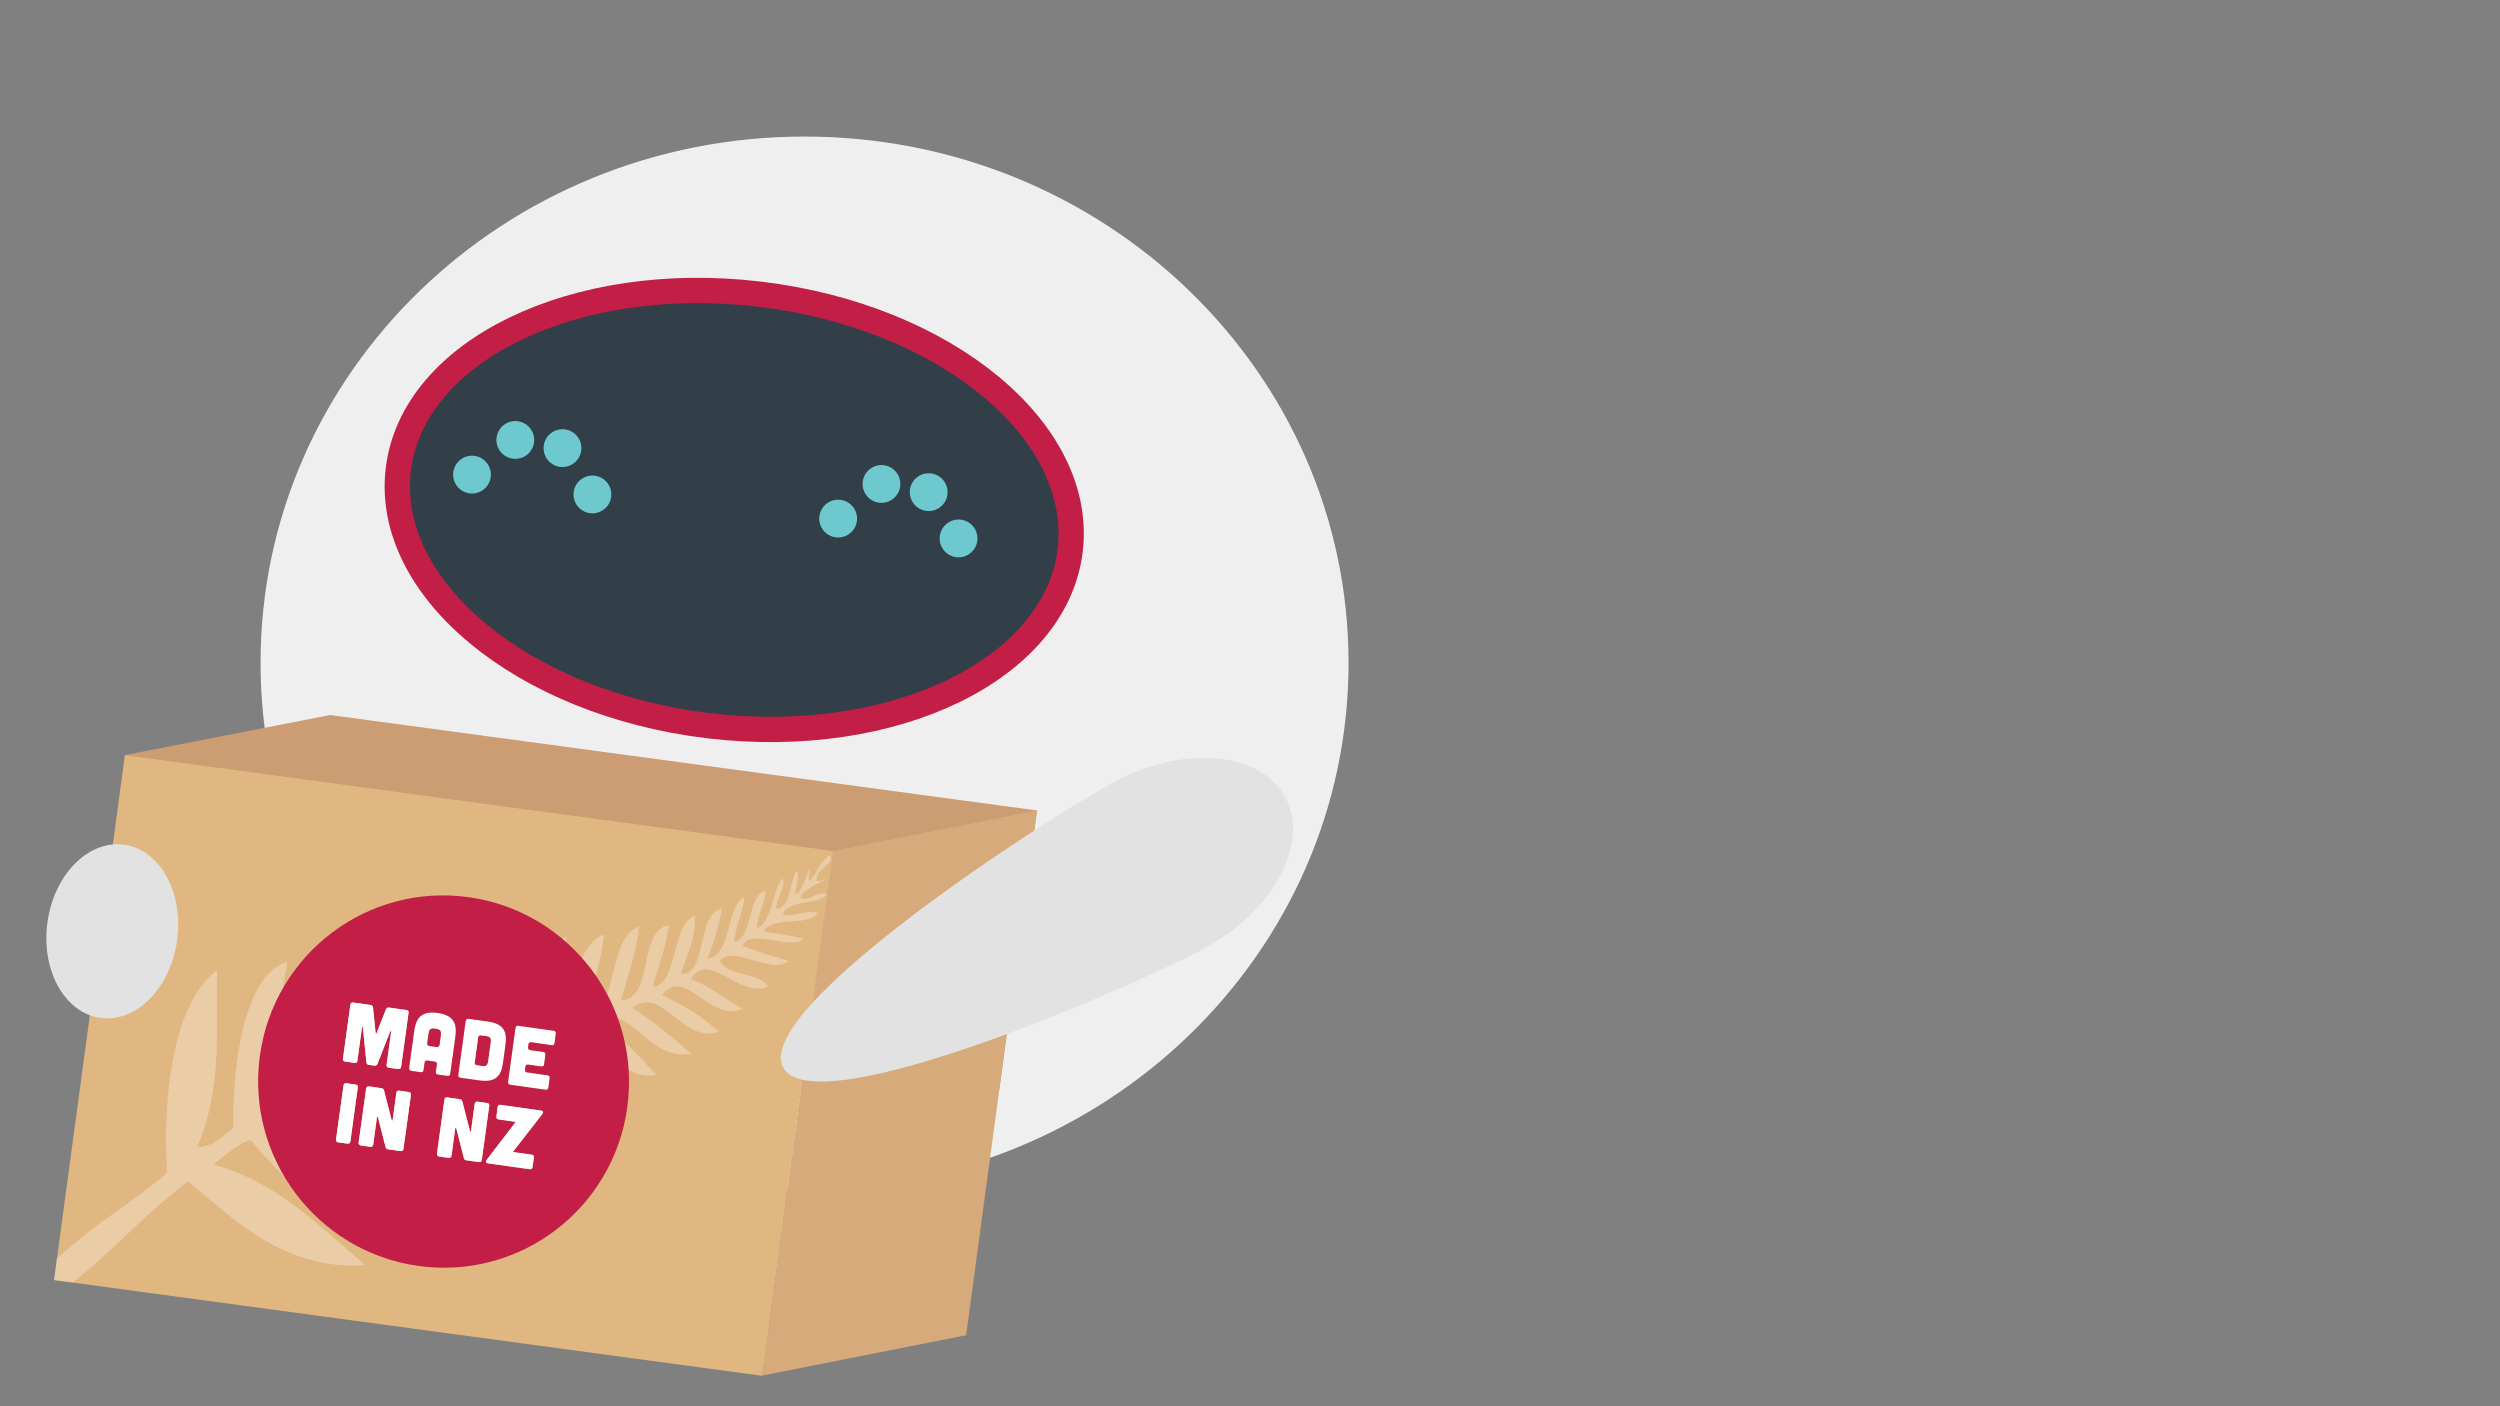 <?xml version="1.0" encoding="utf-8"?>
<!-- Generator: Adobe Illustrator 26.0.1, SVG Export Plug-In . SVG Version: 6.00 Build 0)  -->
<svg version="1.1" id="Layer_1" xmlns="http://www.w3.org/2000/svg" xmlns:xlink="http://www.w3.org/1999/xlink" x="0px" y="0px"
	 viewBox="0 0 487.71 274.33" style="enable-background:new 0 0 487.71 274.33;" xml:space="preserve">
<rect x="0" y="0" width="487.71" height="274.33" fill="#808080" stroke="none"/>
<style type="text/css">
	.st0{fill:none;stroke:#A2A9AD;stroke-width:0.656;stroke-miterlimit:10;}
	.st1{fill:none;stroke:#A2A9AD;stroke-width:0.656;stroke-miterlimit:10;stroke-dasharray:4.007,4.007;}
	.st2{fill:none;stroke:#A2A9AD;stroke-width:0.656;stroke-miterlimit:10;stroke-dasharray:3.935,3.935;}
	.st3{fill:#F4F5F6;}
	.st4{fill:none;}
	.st5{fill:#FFFFFF;}
	.st6{display:none;}
	.st7{display:inline;fill:#009972;}
	.st8{display:inline;fill:#323E48;}
	.st9{fill:#D0D2D3;}
	.st10{display:inline;fill:#E9EBEE;}
	.st11{fill:#EFEFEF;}
	.st12{fill:#323E48;stroke:#C31F46;stroke-width:4.934;stroke-miterlimit:10;}
	.st13{fill:#6EC9CF;}
	.st14{fill:#CC9C72;}
	.st15{fill:#D6AA7B;}
	.st16{opacity:0.3;clip-path:url(#SVGID_00000118360910747609015350000007327553241980789160_);fill:#FFFFFF;}
	.st17{fill:#E2E2E2;}
	.st18{enable-background:new    ;}
	.st19{fill:#C31F46;}
	.st20{clip-path:url(#SVGID_00000025415327833165504700000000259118888757540275_);}
	.st21{clip-path:url(#SVGID_00000148631733655809745770000007895231769188908424_);}
	.st22{clip-path:url(#SVGID_00000039838185517360635930000007594207482334243259_);}
	.st23{clip-path:url(#SVGID_00000103946762119135620540000007580950109364331932_);}
	.st24{clip-path:url(#SVGID_00000002380418691497667970000015151344356365652375_);}
	.st25{clip-path:url(#SVGID_00000148632459627228236440000015418471559308451971_);}
	.st26{clip-path:url(#SVGID_00000148651732874271413690000004355700317178033317_);}
	.st27{fill:#242D33;}
	.st28{fill:#8EC096;}
	.st29{fill:#628E68;}
	
		.st30{clip-path:url(#SVGID_00000112612441155532233100000007675494735449387395_);fill:none;stroke:#A9ACAD;stroke-width:0.608;stroke-miterlimit:10;}
	
		.st31{clip-path:url(#SVGID_00000131347794584005446740000013560209723240943518_);fill:none;stroke:#A9ACAD;stroke-width:0.608;stroke-miterlimit:10;}
	
		.st32{clip-path:url(#SVGID_00000060746111385738673240000010866489508551626890_);fill:none;stroke:#A9ACAD;stroke-width:0.608;stroke-miterlimit:10;}
	
		.st33{clip-path:url(#SVGID_00000065048943444599484820000010482472369087052190_);fill:none;stroke:#A9ACAD;stroke-width:0.608;stroke-miterlimit:10;}
	
		.st34{clip-path:url(#SVGID_00000140693923633319838550000000260707079730204347_);fill:none;stroke:#A9ACAD;stroke-width:0.608;stroke-miterlimit:10;}
	
		.st35{clip-path:url(#SVGID_00000028288429100954938380000005491548090476132237_);fill:none;stroke:#A9ACAD;stroke-width:0.608;stroke-miterlimit:10;}
	
		.st36{clip-path:url(#SVGID_00000057845434787960425280000000064580954334779274_);fill:none;stroke:#A9ACAD;stroke-width:0.608;stroke-miterlimit:10;}
	
		.st37{clip-path:url(#SVGID_00000078730152879450418460000017836807055456277923_);fill:none;stroke:#A9ACAD;stroke-width:0.608;stroke-miterlimit:10;}
	
		.st38{clip-path:url(#SVGID_00000070099075495147690180000009787920937014177667_);fill:none;stroke:#A9ACAD;stroke-width:0.608;stroke-miterlimit:10;}
	
		.st39{clip-path:url(#SVGID_00000085250357755025733700000012056187207753046716_);fill:none;stroke:#A9ACAD;stroke-width:0.608;stroke-miterlimit:10;}
	
		.st40{clip-path:url(#SVGID_00000145060457948200706820000014532037110768818831_);fill:none;stroke:#A9ACAD;stroke-width:0.608;stroke-miterlimit:10;}
	
		.st41{clip-path:url(#SVGID_00000173146851303317796910000003330158056517038988_);fill:none;stroke:#A9ACAD;stroke-width:0.608;stroke-miterlimit:10;}
	
		.st42{clip-path:url(#SVGID_00000060737077463516370430000013468956875243112330_);fill:none;stroke:#A9ACAD;stroke-width:0.608;stroke-miterlimit:10;}
	
		.st43{clip-path:url(#SVGID_00000138573923735120272850000013742832133652706949_);fill:none;stroke:#A9ACAD;stroke-width:0.608;stroke-miterlimit:10;}
	
		.st44{clip-path:url(#SVGID_00000023989120287708280890000013681628390926777223_);fill:none;stroke:#A9ACAD;stroke-width:0.608;stroke-miterlimit:10;}
	
		.st45{clip-path:url(#SVGID_00000135683078632528600030000007921404269010382739_);fill:none;stroke:#A9ACAD;stroke-width:0.608;stroke-miterlimit:10;}
	
		.st46{clip-path:url(#SVGID_00000139295703275089128920000003458977122912768387_);fill:none;stroke:#A9ACAD;stroke-width:0.608;stroke-miterlimit:10;}
	.st47{fill:#231F20;}
	.st48{fill:#29333A;}
	.st49{opacity:0.2;clip-path:url(#SVGID_00000174564295167470299710000017141170590063147911_);}
	.st50{opacity:0.65;fill:#FFFFFF;}
	.st51{clip-path:url(#SVGID_00000174564295167470299710000017141170590063147911_);}
	.st52{fill:none;stroke:#C31F46;stroke-width:0.53;stroke-miterlimit:10;}
	.st53{fill:#A1A8AD;}
	
		.st54{clip-path:url(#SVGID_00000024680534410851230310000006565717094124356769_);fill:none;stroke:#A9ACAD;stroke-width:0.608;stroke-miterlimit:10;}
	
		.st55{clip-path:url(#SVGID_00000144301127528658307880000005121668209059639940_);fill:none;stroke:#A9ACAD;stroke-width:0.608;stroke-miterlimit:10;}
	
		.st56{clip-path:url(#SVGID_00000147930429382731427430000006259416345421809326_);fill:none;stroke:#A9ACAD;stroke-width:0.608;stroke-miterlimit:10;}
	
		.st57{clip-path:url(#SVGID_00000182499811486978790340000016479363427786248858_);fill:none;stroke:#A9ACAD;stroke-width:0.608;stroke-miterlimit:10;}
	
		.st58{clip-path:url(#SVGID_00000099662812955974247730000012938807372373939118_);fill:none;stroke:#A9ACAD;stroke-width:0.608;stroke-miterlimit:10;}
	
		.st59{clip-path:url(#SVGID_00000142855667277314795980000007360023867567526528_);fill:none;stroke:#A9ACAD;stroke-width:0.608;stroke-miterlimit:10;}
	
		.st60{clip-path:url(#SVGID_00000168114872068842182260000008296936362212573846_);fill:none;stroke:#A9ACAD;stroke-width:0.608;stroke-miterlimit:10;}
	
		.st61{clip-path:url(#SVGID_00000111184650347673908290000011462327885747509892_);fill:none;stroke:#A9ACAD;stroke-width:0.608;stroke-miterlimit:10;}
	
		.st62{clip-path:url(#SVGID_00000044890257442198945130000015136333515224879011_);fill:none;stroke:#A9ACAD;stroke-width:0.608;stroke-miterlimit:10;}
	
		.st63{clip-path:url(#SVGID_00000131335232864530952560000010482683541276175510_);fill:none;stroke:#A9ACAD;stroke-width:0.608;stroke-miterlimit:10;}
	
		.st64{clip-path:url(#SVGID_00000165935457517797221700000017824389441581077414_);fill:none;stroke:#A9ACAD;stroke-width:0.608;stroke-miterlimit:10;}
	
		.st65{clip-path:url(#SVGID_00000002369204578827930640000015229532166489032875_);fill:none;stroke:#A9ACAD;stroke-width:0.608;stroke-miterlimit:10;}
	
		.st66{clip-path:url(#SVGID_00000025408049411988889580000013713851586801411207_);fill:none;stroke:#A9ACAD;stroke-width:0.608;stroke-miterlimit:10;}
	
		.st67{clip-path:url(#SVGID_00000107549846696880884110000009261953904329014423_);fill:none;stroke:#A9ACAD;stroke-width:0.608;stroke-miterlimit:10;}
	
		.st68{clip-path:url(#SVGID_00000173882510266181741090000006309289083127560607_);fill:none;stroke:#A9ACAD;stroke-width:0.608;stroke-miterlimit:10;}
	
		.st69{clip-path:url(#SVGID_00000028321287583966213430000012527174976536635525_);fill:none;stroke:#A9ACAD;stroke-width:0.608;stroke-miterlimit:10;}
	
		.st70{clip-path:url(#SVGID_00000067929903404413395770000006975345052532584617_);fill:none;stroke:#A9ACAD;stroke-width:0.608;stroke-miterlimit:10;}
	
		.st71{clip-path:url(#SVGID_00000040576821989324118160000017616177516108306598_);fill:none;stroke:#A9ACAD;stroke-width:0.608;stroke-miterlimit:10;}
	
		.st72{clip-path:url(#SVGID_00000178167777917243896330000004554918937543307694_);fill:none;stroke:#A9ACAD;stroke-width:0.608;stroke-miterlimit:10;}
	
		.st73{clip-path:url(#SVGID_00000154422713342988185460000003141172744257922215_);fill:none;stroke:#A9ACAD;stroke-width:0.608;stroke-miterlimit:10;}
	
		.st74{clip-path:url(#SVGID_00000116927727438632070780000003498484246376151968_);fill:none;stroke:#A9ACAD;stroke-width:0.608;stroke-miterlimit:10;}
	
		.st75{clip-path:url(#SVGID_00000102526424239875919610000001328400828186268824_);fill:none;stroke:#A9ACAD;stroke-width:0.608;stroke-miterlimit:10;}
	
		.st76{clip-path:url(#SVGID_00000085213217579819643950000006099809865625227690_);fill:none;stroke:#A9ACAD;stroke-width:0.608;stroke-miterlimit:10;}
	
		.st77{clip-path:url(#SVGID_00000033336641768950729630000004856956343356150422_);fill:none;stroke:#A9ACAD;stroke-width:0.608;stroke-miterlimit:10;}
	.st78{clip-path:url(#SVGID_00000158001921685883601600000011954439158209962374_);}
	.st79{clip-path:url(#SVGID_00000133492620570580126020000012064175566882651823_);}
	.st80{fill:#EC696C;}
	.st81{fill:#EBBC95;}
	.st82{clip-path:url(#SVGID_00000086668916106294160240000015642694503669130372_);}
	.st83{clip-path:url(#SVGID_00000041974329138763379340000016111389767315324054_);}
	.st84{clip-path:url(#SVGID_00000169517697360139744740000006057013056740088491_);}
	.st85{clip-path:url(#SVGID_00000096762527462262997320000005644281268851728039_);}
	.st86{fill:none;stroke:#A2A9AD;stroke-width:0.656;stroke-miterlimit:10;stroke-dasharray:3.946,3.946;}
	.st87{fill:none;stroke:#A2A9AD;stroke-width:0.656;stroke-miterlimit:10;stroke-dasharray:3.888,3.888;}
	.st88{fill:#B11E3F;}
	.st89{clip-path:url(#SVGID_00000079478560501052908730000016806350965985947268_);}
	.st90{clip-path:url(#SVGID_00000029727385471066153320000018161458517132053175_);}
	.st91{fill:#C40D3C;}
	.st92{fill:#A1A8AD;stroke:#A1A8AD;stroke-width:0.104;stroke-miterlimit:10;}
	.st93{fill:#232B30;stroke:#232B30;stroke-width:0.104;stroke-miterlimit:10;}
	.st94{fill:#333F48;stroke:#333F48;stroke-width:0.104;stroke-miterlimit:10;}
	.st95{fill:none;stroke:#6EC9CF;stroke-width:0.104;stroke-miterlimit:10;}
	.st96{fill:none;stroke:#6EC9CF;stroke-width:0.415;stroke-linecap:round;stroke-miterlimit:10;}
	.st97{fill:#C18259;}
	.st98{fill:#333F48;}
	.st99{fill:#CF8C60;stroke:#CF8C60;stroke-width:0.07;stroke-miterlimit:10;}
	.st100{fill:#293757;}
	.st101{fill:#C18259;stroke:#C18259;stroke-width:0.07;stroke-miterlimit:10;}
	.st102{fill:#EA696C;}
	.st103{fill:#F9D3AC;stroke:#F9D3AC;stroke-width:0.032;stroke-miterlimit:10;}
	.st104{fill:#FFE3C8;}
	.st105{fill:#EA696C;stroke:#EA696C;stroke-width:0.079;stroke-linejoin:round;stroke-miterlimit:10;}
	.st106{opacity:0.2;fill:#FFFFFF;}
	.st107{fill:#F9D3AC;stroke:#F9D3AC;stroke-width:0.013;stroke-miterlimit:10;}
	.st108{fill:#EBEBEB;}
	.st109{fill:#DFDFDE;}
	.st110{fill:#4F60AA;}
	.st111{fill:#141B28;}
	.st112{fill:#A6A5A6;}
	.st113{fill:#42528C;}
	.st114{fill:#323E48;}
	.st115{fill:#273138;}
	.st116{fill:#6DCBD1;}
	.st117{fill:#C41444;}
	.st118{fill:#DDE0E3;}
	.st119{fill:#B27850;}
	.st120{fill:#99633D;}
	.st121{fill:#915C35;}
	.st122{fill:#DDE0E4;}
	.st123{clip-path:url(#SVGID_00000176750283002797772050000017388091125531094150_);}
	.st124{clip-path:url(#SVGID_00000124136455633103501850000018269587915521084044_);}
	.st125{fill:#E4B173;}
	.st126{fill:#333F48;stroke:#333F48;stroke-width:0.069;stroke-linecap:round;stroke-miterlimit:10;}
	.st127{fill:#EABB80;}
	.st128{fill:none;stroke:#FFFFFF;stroke-width:0.2;stroke-miterlimit:10;}
	.st129{fill:#7DD8DB;}
	.st130{clip-path:url(#SVGID_00000163782341416336013010000015812207179367983771_);}
	.st131{clip-path:url(#SVGID_00000176002116304634671000000007304116879371584954_);}
</style>
<g>
	<g>
		<path class="st11" d="M263.08,129.32c0,56.71-47.51,102.68-106.13,102.68c-58.61,0-106.12-45.97-106.12-102.68
			c0-56.71,47.51-102.68,106.12-102.68C215.56,26.64,263.08,72.61,263.08,129.32z"/>
		<path class="st12" d="M208.77,107.36c-2.8,23.24-34.4,38.56-70.59,34.21c-36.19-4.35-63.27-26.72-60.48-49.96
			c2.79-23.24,34.4-38.56,70.6-34.21C184.49,61.75,211.56,84.12,208.77,107.36z"/>
		<g>
			<path class="st13" d="M95.74,93.03c-0.24,2.02-2.08,3.46-4.1,3.22c-2.02-0.24-3.46-2.08-3.22-4.1c0.25-2.02,2.08-3.46,4.1-3.22
				C94.54,89.17,95.98,91.01,95.74,93.03z"/>
			<path class="st13" d="M119.23,96.9c-0.24,2.02-2.08,3.46-4.1,3.22c-2.02-0.24-3.46-2.08-3.22-4.1c0.24-2.02,2.08-3.46,4.1-3.22
				C118.03,93.04,119.47,94.87,119.23,96.9z"/>
			<path class="st13" d="M113.39,87.86c-0.24,2.02-2.08,3.46-4.1,3.22c-2.02-0.24-3.46-2.08-3.22-4.1c0.24-2.02,2.08-3.46,4.1-3.22
				C112.2,84,113.64,85.84,113.39,87.86z"/>
			<path class="st13" d="M104.19,86.27c-0.24,2.02-2.08,3.46-4.1,3.22c-2.02-0.24-3.47-2.08-3.22-4.1c0.24-2.02,2.08-3.46,4.1-3.22
				C102.99,82.41,104.43,84.25,104.19,86.27z"/>
		</g>
		<g>
			<path class="st13" d="M167.17,101.61c-0.24,2.02-2.08,3.46-4.1,3.22c-2.02-0.24-3.46-2.08-3.22-4.1c0.24-2.02,2.08-3.46,4.1-3.22
				C165.98,97.76,167.42,99.59,167.17,101.61z"/>
			<path class="st13" d="M190.66,105.48c-0.24,2.02-2.08,3.46-4.1,3.22c-2.02-0.24-3.46-2.08-3.22-4.1c0.24-2.02,2.08-3.46,4.1-3.22
				C189.46,101.62,190.9,103.46,190.66,105.48z"/>
			<path class="st13" d="M184.83,96.45c-0.24,2.02-2.08,3.46-4.1,3.22c-2.02-0.24-3.46-2.08-3.22-4.1c0.24-2.02,2.08-3.46,4.1-3.22
				C183.63,92.59,185.07,94.42,184.83,96.45z"/>
			<path class="st13" d="M175.62,94.85c-0.24,2.02-2.08,3.46-4.1,3.22c-2.02-0.24-3.46-2.08-3.22-4.1c0.24-2.02,2.08-3.46,4.1-3.22
				C174.42,91,175.86,92.83,175.62,94.85z"/>
		</g>
		<polygon class="st14" points="64.4,139.49 24.36,147.3 10.8,249.73 50.58,241.85 57.04,194.02 194.94,212.64 202.3,158.11 		"/>
		<g>
			<g>
				<g>
					<g>
						<polygon class="st15" points="188.48,260.48 148.7,268.35 162.52,165.98 202.3,158.11 						"/>
					</g>
				</g>
			</g>
		</g>
		<g>
			<defs>
				
					<rect id="SVGID_1_" x="34.87" y="138.12" transform="matrix(0.134 -0.991 0.991 0.134 -131.005 265.768)" width="103.32" height="139.42"/>
			</defs>
			<use xlink:href="#SVGID_1_"  style="overflow:visible;fill:#E1B781;"/>
			<clipPath id="SVGID_00000181808975317581728900000000863204145090823843_">
				<use xlink:href="#SVGID_1_"  style="overflow:visible;"/>
			</clipPath>
			<path style="opacity:0.3;clip-path:url(#SVGID_00000181808975317581728900000000863204145090823843_);fill:#FFFFFF;" d="
				M154.25,176.81c0.82-0.4,1.71-0.54,2.6-0.69c1.06-0.18,2.14-0.29,3.15-0.73c0.5-0.22,0.94-0.51,1.31-0.99
				c-0.54-0.15-1.02-0.1-1.49,0.02c-0.67,0.17-1.28,0.48-1.92,0.73c-0.42,0.16-0.85,0.29-1.32,0.17c-0.38-0.09-0.54-0.23-0.26-0.62
				c0.4-0.56,0.91-0.97,1.47-1.35c0.86-0.58,1.8-0.99,2.71-1.48c0.14-0.08,0.34-0.1,0.41-0.38c-0.46,0.18-0.86,0.38-1.3,0.43
				c-0.26,0.03-0.33-0.04-0.31-0.32c0.05-0.7,0.29-1.28,0.83-1.75c0.42-0.37,0.81-0.77,1.21-1.16c0.27-0.27,0.52-0.55,0.67-0.91
				c0.13-0.3,0.06-0.56-0.12-0.81c-0.08-0.12-0.17-0.19-0.29-0.04c-0.74,0.9-1.71,1.65-2.16,2.75c-0.28,0.67-0.68,1.22-1.13,1.75
				c-0.11,0.13-0.19,0.36-0.41,0.27c-0.29-0.11-0.1-0.34-0.08-0.52c0.07-0.59,0.16-1.18,0.25-1.76c-0.27,0.35-0.41,0.72-0.55,1.09
				c-0.42,1.09-0.82,2.2-1.46,3.19c-0.22,0.35-0.45,0.72-0.94,0.86c0.02-0.84,0.25-1.59,0.38-2.35c0.13-0.74,0.36-1.5-0.05-2.29
				c-0.35,0.41-0.52,0.85-0.65,1.29c-0.33,1.14-0.61,2.3-0.95,3.44c-0.27,0.9-0.6,1.79-1.44,2.34c-0.27,0.18-0.62,0.42-0.88,0.26
				c-0.24-0.14-0.02-0.53,0-0.8c0.02-0.2,0.07-0.39,0.14-0.58c0.29-0.79,0.61-1.58,0.89-2.38c0.24-0.69,0.43-1.39,0.1-2.15
				c-0.31,0.39-0.53,0.76-0.71,1.15c-0.55,1.14-0.88,2.36-1.25,3.57c-0.39,1.29-0.77,2.6-1.54,3.74c-0.37,0.56-0.83,1.03-1.53,1.31
				c0.09-2.58,1.61-4.77,1.73-7.34c-1.15,0.34-1.72,1.18-2.14,2.14c-0.5,1.15-0.74,2.37-1.07,3.57c-0.29,1.06-0.57,2.13-1.2,3.06
				c-0.42,0.61-0.94,1.06-1.71,1.23c-0.01-0.47,0.07-0.9,0.14-1.32c0.28-1.61,0.86-3.13,1.31-4.69c0.26-0.88,0.51-1.75,0.5-2.72
				c-0.35,0.11-0.56,0.34-0.76,0.55c-0.53,0.55-0.89,1.22-1.18,1.92c-0.66,1.59-0.97,3.29-1.47,4.92c-0.36,1.18-0.74,2.34-1.53,3.32
				c-0.56,0.7-1.27,1.15-2.26,1.29c1.29-3.18,2.25-6.4,2.85-9.78c-0.86,0.16-1.46,0.61-1.94,1.24c-0.57,0.74-0.91,1.59-1.19,2.47
				c-0.59,1.84-0.9,3.76-1.47,5.6c-0.3,0.97-0.64,1.92-1.35,2.68c-0.56,0.59-1.23,0.84-2.06,0.68c1.23-3.69,3-7.19,2.71-11.25
				c-0.38,0.12-0.64,0.3-0.89,0.5c-0.75,0.6-1.23,1.41-1.61,2.27c-0.85,1.91-1.26,3.95-1.84,5.94c-0.38,1.28-0.75,2.56-1.52,3.68
				c-0.43,0.63-0.97,1.11-1.73,1.3c-0.17,0.04-0.39,0.16-0.51,0.02c-0.12-0.14,0.02-0.34,0.07-0.51c0.57-1.9,1.17-3.79,1.73-5.7
				c0.55-1.85,0.95-3.74,1.28-5.64c-0.89,0.06-1.69,0.49-2.29,1.21c-0.49,0.59-0.84,1.25-1.11,1.97c-0.73,1.92-1.01,3.95-1.5,5.93
				c-0.34,1.39-0.72,2.76-1.56,3.95c-0.62,0.87-1.44,1.4-2.5,1.56c-0.32,0.05-0.46,0.03-0.33-0.38c0.36-1.12,0.68-2.25,1.01-3.37
				c0.95-3.15,1.86-6.3,2.29-9.58c0.04-0.33,0.1-0.66,0.14-1c-0.31-0.04-0.47,0.1-0.63,0.19c-1.27,0.7-2.07,1.82-2.67,3.11
				c-0.93,1.99-1.35,4.14-1.89,6.26c-0.41,1.59-0.8,3.19-1.55,4.66c-0.87,1.72-2.14,2.88-4.16,3.04c-0.3,0.02-0.39-0.04-0.26-0.35
				c0.31-0.73,0.6-1.47,0.89-2.2c1.63-4.11,2.82-8.34,3.38-12.73c0.02-0.13,0.12-0.31-0.02-0.4c-0.13-0.09-0.27,0.05-0.39,0.1
				c-1.41,0.64-2.35,1.76-3.12,3.06c-1.23,2.08-1.94,4.38-2.61,6.68c-0.69,2.36-1.26,4.74-2.02,7.08c-0.05,0.16-0.05,0.39-0.3,0.39
				c-0.74,0.01-1.39,0.37-2.08,0.54c-0.33,0.08-0.67,0.17-1,0.01c-0.31-0.15-0.47-0.3-0.26-0.7c0.37-0.7,0.68-1.43,0.98-2.16
				c1.92-4.66,2.93-9.55,3.51-14.54c0-0.02-0.04-0.05-0.07-0.09c-1.27,0.62-2.23,1.57-3.02,2.71c-1.67,2.42-2.46,5.2-3.24,7.98
				c-0.61,2.17-1.26,4.34-1.75,6.54c-0.25,1.12-0.94,1.55-1.88,1.86c-0.86,0.28-1.73,0.39-2.64,0.2c2.67-6.32,4-12.93,5.38-19.66
				c-1.62,1.02-2.84,2.26-3.82,3.73c-1.76,2.62-2.69,5.58-3.45,8.59c-0.63,2.5-1.19,5.03-1.77,7.54c-0.04,0.17-0.06,0.35-0.25,0.45
				c-1.11,0.62-2.26,1.1-3.57,1.13c-0.36,0.01-0.46-0.02-0.32-0.43c1.09-3.01,1.93-6.09,2.7-9.19c0.69-2.79,1.37-5.58,2.05-8.36
				c0.19-0.77,0.38-1.54,0.6-2.44c-0.49,0.29-0.88,0.5-1.23,0.74c-2.13,1.44-3.44,3.51-4.43,5.81c-1.38,3.2-2.1,6.6-2.76,10
				c-0.28,1.45-0.52,2.92-0.79,4.37c-0.03,0.15,0.03,0.4-0.25,0.4c-1.13,0.02-2.11,0.57-3.16,0.88c-0.6,0.18-1.21,0.29-1.85,0.16
				c0.02-0.07,0.01-0.11,0.03-0.14c1.78-2.87,2.62-6.08,3.35-9.32c0.76-3.37,1.31-6.77,2.11-10.13c0.13-0.56,0.35-1.11,0.37-1.76
				c-0.27,0.12-0.48,0.21-0.69,0.31c-1.8,0.92-3.06,2.38-4.09,4.07c-2.06,3.39-3.11,7.16-4,10.98c-0.56,2.39-0.97,4.82-1.37,7.24
				c-0.02,0.14,0.04,0.35-0.21,0.37c-1.08,0.08-1.97,0.66-2.93,1.06c-0.57,0.24-1.16,0.37-1.79,0.37c-0.33,0-0.42-0.04-0.24-0.38
				c1.43-2.82,2.27-5.85,2.95-8.92c0.96-4.33,1.53-8.72,1.99-13.12c0.04-0.4,0.07-0.81,0.1-1.28c-1.23,0.73-2.23,1.61-3.11,2.61
				c-2.6,2.98-3.95,6.55-4.88,10.31c-0.94,3.8-1.36,7.68-1.46,11.59c-0.02,0.77-0.17,1.2-1,1.43c-0.86,0.23-1.64,0.73-2.48,1.07
				c-0.75,0.3-1.53,0.41-2.32,0.08c-0.25-0.1-0.28-0.19-0.13-0.43c0.34-0.55,0.66-1.12,0.93-1.7c1.47-3.16,2.13-6.54,2.75-9.94
				c0.79-4.32,1.31-8.68,2.21-12.98c0.08-0.37,0.15-0.74,0.24-1.18c-1.12,0.49-2.03,1.14-2.85,1.91c-2.09,1.96-3.4,4.41-4.43,7.03
				c-1.56,3.97-2.42,8.13-3.09,12.32c-0.41,2.55-0.74,5.11-1.11,7.67c-0.03,0.2,0,0.42-0.3,0.5c-0.71,0.19-1.31,0.59-1.94,0.95
				c-0.85,0.49-1.74,0.86-2.82,0.79c0.92-1.42,1.59-2.9,2.08-4.46c1.08-3.42,1.4-6.97,1.68-10.52c0.27-3.42,0.41-6.85,0.87-10.26
				c0.19-1.41,0.4-2.81,0.71-4.27c-1.21,0.3-2.18,0.9-3.05,1.67c-1.68,1.5-2.76,3.4-3.65,5.43c-1.51,3.47-2.34,7.12-2.92,10.85
				c-0.72,4.63-1.02,9.29-0.91,13.98c0.01,0.22,0.05,0.45-0.19,0.63c-0.93,0.69-1.83,1.41-2.76,2.1c-1.07,0.8-2.26,1.33-3.61,1.46
				c-0.4,0.04-0.54-0.01-0.34-0.47c1.33-3.08,2.19-6.3,2.74-9.61c0.7-4.18,0.94-8.4,0.96-12.63c0.01-3.88,0-7.75-0.01-11.63
				c-0.05-0.04-0.1-0.09-0.15-0.13c-0.12,0.13-0.23,0.28-0.37,0.39c-1.63,1.33-2.88,2.97-3.92,4.79c-2.13,3.73-3.31,7.79-4.11,11.97
				c-1.36,7.17-1.65,14.41-1.22,21.68c0.03,0.44-0.06,0.74-0.43,1.06c-3.5,2.95-7.23,5.59-10.96,8.23
				c-4.54,3.2-8.74,6.82-12.87,10.52c-0.38,0.34-0.72,0.71-0.93,1.18c-0.13,0.29-0.09,0.45,0.28,0.5c1.93,0.27,3.86,0.55,5.79,0.84
				c0.24,0.04,0.41-0.03,0.59-0.17c0.92-0.75,1.87-1.48,2.78-2.25c3.55-2.99,6.87-6.24,10.26-9.4c2.97-2.77,6-5.48,9.27-7.9
				c0.28-0.21,0.47-0.24,0.72,0.01c0.28,0.28,0.6,0.52,0.9,0.77c3.87,3.29,7.71,6.62,12,9.38c5.61,3.6,11.63,5.88,18.38,5.97
				c0.92,0.01,1.85,0.02,2.82-0.11c-0.08-0.09-0.11-0.14-0.14-0.17c-4.21-3.59-8.26-7.37-12.67-10.73
				c-4.16-3.17-8.58-5.89-13.53-7.67c-1.03-0.37-2.08-0.69-3.18-1.06c0.47-0.38,0.91-0.72,1.34-1.07c1.64-1.3,3.27-2.62,5.22-3.47
				c0.46-0.2,0.78-0.22,1.08,0.24c0.21,0.33,0.52,0.6,0.78,0.9c3.11,3.54,6.29,7.01,10.06,9.88c4.51,3.43,9.48,5.67,15.23,5.93
				c0.58,0.03,1.16,0.04,1.73,0.03c0.55-0.01,1.11,0,1.73-0.14c-2.89-1.75-5.33-3.93-7.67-6.24c-1.7-1.67-3.35-3.38-5.11-5
				c-2.8-2.58-5.87-4.77-9.42-6.21c-1.23-0.5-2.51-0.89-3.86-1.26c0.66-0.85,1.36-1.56,2.21-2.11c1.36-0.87,2.78-1.02,4.27-0.36
				c1.16,0.51,2.13,1.29,3.03,2.14c2.49,2.35,4.95,4.75,7.54,6.98c3.06,2.63,6.34,4.88,10.32,5.91c1.73,0.45,3.49,0.64,5.46,0.57
				c-0.17-0.13-0.24-0.17-0.29-0.22c-2.43-2.55-4.84-5.11-7.29-7.64c-3.18-3.27-6.59-6.26-10.53-8.58c-1.3-0.76-2.64-1.43-4.07-2.09
				c1.86-1.22,3.76-2.19,5.87-2.69c0.31-0.07,0.45,0.07,0.64,0.26c2.03,2.18,3.94,4.47,6,6.63c3.79,3.98,8.09,7.11,13.57,8.32
				c1.08,0.24,2.18,0.37,3.41,0.53c-0.26-0.3-0.41-0.47-0.56-0.65c-1.62-1.85-3.35-3.59-5.12-5.29c-2.44-2.35-5.05-4.53-6.94-7.42
				c-0.6-0.92-1.54-1.5-2.54-1.96c-0.56-0.25-1.11-0.51-1.65-0.8c-0.68-0.37-1.21-0.89-1.6-1.57c-0.16-0.28-0.12-0.44,0.15-0.61
				c0.45-0.28,0.93-0.47,1.45-0.57c0.92-0.18,1.84-0.34,2.75-0.55c0.33-0.07,0.51-0.03,0.72,0.24c1.41,1.86,2.81,3.72,4.26,5.55
				c2.18,2.74,4.57,5.25,7.66,7c2.3,1.3,4.76,1.97,7.53,2.01c-0.3-0.27-0.51-0.46-0.72-0.65c-2.49-2.27-4.57-4.92-6.74-7.48
				c-2.53-2.99-5.25-5.76-8.72-7.68c-0.02-0.01-0.02-0.06-0.03-0.12c0.36-0.29,0.77-0.5,1.21-0.67c1.14-0.46,2.36-0.66,3.54-0.95
				c0.4-0.1,0.61-0.01,0.86,0.29c1.83,2.22,3.37,4.66,5.13,6.92c1.91,2.44,4.08,4.58,6.87,6c1.17,0.59,2.38,1.07,3.8,1.41
				c-3.11-6.1-7.54-10.98-12.31-15.63c2.51-1.05,4.72-0.56,6.51,1.41c0.98,1.07,1.76,2.29,2.54,3.5c1.38,2.12,3.11,3.88,5.32,5.14
				c1.46,0.84,2.99,1.5,4.55,2.13c0.44,0.18,0.86,0.42,1.39,0.53c-0.06-0.15-0.1-0.25-0.14-0.35c-0.82-1.74-1.83-3.36-2.99-4.89
				c-2.45-3.25-5.42-5.99-8.41-8.71c-0.15-0.14-0.29-0.28-0.5-0.48c0.73,0.06,1.33-0.05,1.91-0.28c1.39-0.54,2.57-0.38,3.66,0.78
				c1.6,1.69,3.31,3.28,5,4.88c1.84,1.74,3.82,3.29,6.23,4.21c1.35,0.52,2.74,0.78,4.28,0.73c-3.99-4.39-8.19-8.42-12.82-12.06
				c1.56-0.79,3.13-1.06,4.78-0.5c1.53,0.52,2.71,1.55,3.85,2.64c1.14,1.08,2.21,2.23,3.4,3.26c1.37,1.18,2.86,2.14,4.66,2.51
				c0.96,0.2,1.91,0.2,2.92,0.03c-3.64-3.82-6.9-8-12.04-10.1c1.34-0.94,2.66-1.44,4.19-1.05c1.18,0.3,2.18,0.94,3.11,1.68
				c1.13,0.9,2.22,1.84,3.35,2.74c1.52,1.21,3.15,2.23,5.1,2.6c1,0.19,2.01,0.24,3.09-0.01c-3.68-3.23-7.39-6.26-11.42-8.92
				c1.45-1.27,3.1-1.43,4.92-0.52c1.37,0.68,2.51,1.68,3.71,2.6c1.09,0.83,2.17,1.67,3.43,2.25c1.53,0.7,3.09,0.91,4.74,0.29
				c-1.65-1.52-3.42-2.82-5.28-4c-1.7-1.08-3.48-2.04-5.32-2.88c-0.12-0.06-0.47-0.02-0.28-0.37c0.61-1.15,2.17-1.84,3.43-1.52
				c0.53,0.14,1.03,0.33,1.51,0.59c1.29,0.69,2.45,1.59,3.67,2.38c1.2,0.77,2.43,1.48,3.87,1.73c1.11,0.2,2.26,0.06,2.98-0.41
				c-3.34-1.93-6.38-4.35-9.99-5.79c0.98-1.71,2.38-2.24,4.2-1.64c1.6,0.53,3.03,1.42,4.52,2.17c1.33,0.67,2.68,1.27,4.2,1.33
				c0.74,0.03,1.45-0.08,2.16-0.42c-0.6-0.78-1.38-1.22-2.21-1.56c-1.52-0.63-3.16-0.88-4.71-1.44c-0.87-0.32-1.68-0.73-2.27-1.5
				c-0.29-0.37-0.28-0.63,0.13-0.91c0.64-0.44,1.35-0.59,2.1-0.56c1.61,0.05,3.11,0.63,4.63,1.05c1.32,0.37,2.63,0.79,4.03,0.75
				c0.81-0.03,1.57-0.18,2.27-0.74c-1.38-0.51-2.72-0.87-4.05-1.27c-1.55-0.47-3.1-0.95-4.58-1.64c-0.33-0.15-0.38-0.29-0.14-0.58
				c0.52-0.6,1.2-0.84,1.96-0.91c1.33-0.14,2.62,0.16,3.93,0.35c1.16,0.17,2.31,0.41,3.5,0.39c0.78-0.01,1.53-0.11,2.23-0.67
				c-2.57-0.81-5.19-0.98-7.77-1.47c0.44-0.7,1.08-1.16,1.97-1.45c0.78-0.25,1.58-0.35,2.39-0.42c1.31-0.12,2.63-0.13,3.92-0.41
				c0.91-0.2,1.75-0.53,2.4-1.28c-0.63-0.17-1.21-0.24-1.81-0.2c-0.99,0.06-1.95,0.35-2.92,0.52c-0.58,0.1-1.14,0.09-1.72-0.04
				c-0.5-0.11-0.46-0.3-0.2-0.64C153.34,177.38,153.76,177.05,154.25,176.81z"/>
		</g>
		<path class="st17" d="M234.86,185.07c-13.6,7.31-75.94,34.56-82.07,23.18c-6.12-11.39,50.98-48.39,64.58-55.7
			c13.6-7.31,28.53-5.96,33.37,3.02C255.56,164.55,248.46,177.75,234.86,185.07z"/>
		<g>
			<g>
				<g class="st18">
					<g>
						<path class="st5" d="M85.38,197.6c3.68,0.52,3.71,2.76,3.43,4.84l-0.96,6.97c-0.05,0.37-0.24,0.54-0.57,0.49l-1.84-0.26
							c-0.31-0.04-0.47-0.23-0.42-0.56l0.2-1.43c0.05-0.33-0.1-0.51-0.43-0.56l-1.4-0.2c-0.31-0.04-0.52,0.09-0.56,0.42l-0.2,1.43
							c-0.05,0.33-0.23,0.47-0.56,0.42l-1.84-0.26c-0.31-0.04-0.46-0.26-0.41-0.63l0.96-6.97C81.06,199.23,81.69,197.08,85.38,197.6
							z M85.75,203.81l0.24-1.77c0.11-0.79,0.05-1.2-1.04-1.35c-1.08-0.15-1.25,0.22-1.36,1.02l-0.25,1.79
							c-0.04,0.31,0.12,0.52,0.43,0.56l1.4,0.2C85.51,204.28,85.7,204.14,85.75,203.81"/>
					</g>
					<g>
						<path class="st19" d="M84.95,200.69c1.08,0.15,1.14,0.56,1.04,1.35l-0.24,1.77c-0.05,0.33-0.24,0.47-0.57,0.44l-1.4-0.2
							c-0.31-0.04-0.47-0.25-0.43-0.56l0.25-1.79C83.7,200.91,83.87,200.54,84.95,200.69z"/>
					</g>
					<g>
						<path class="st19" d="M94.72,202.09c0.79,0.11,1.17,0.26,1.03,1.29l-0.5,3.62c-0.14,0.99-0.54,1.07-1.34,0.96l-0.88-0.12
							c-0.31-0.04-0.47-0.26-0.43-0.57l0.67-4.87c0.05-0.33,0.26-0.47,0.57-0.43L94.72,202.09z"/>
					</g>
					<g>
						<path class="st5" d="M95.06,199.26c3.08,0.43,3.93,1.82,3.56,4.52l-0.49,3.6c-0.37,2.7-1.57,3.82-4.65,3.39l-3.66-0.51
							c-0.31-0.04-0.46-0.25-0.42-0.56l1.45-10.51c0.05-0.33,0.23-0.47,0.56-0.44L95.06,199.26z M95.25,206.99l0.5-3.62
							c0.14-1.02-0.24-1.18-1.03-1.29l-0.88-0.12c-0.31-0.04-0.52,0.1-0.57,0.43l-0.67,4.87c-0.04,0.31,0.12,0.53,0.43,0.57
							l0.88,0.12C94.7,208.06,95.11,207.98,95.25,206.99"/>
					</g>
					<g>
						<path class="st5" d="M108.01,201.08c0.33,0.05,0.47,0.23,0.42,0.56l-0.25,1.84c-0.04,0.31-0.23,0.47-0.56,0.42l-3.97-0.56
							c-0.31-0.04-0.51,0.1-0.56,0.43l-0.07,0.53c-0.04,0.31,0.11,0.52,0.42,0.56l2.54,0.36c0.33,0.05,0.47,0.24,0.42,0.57
							l-0.25,1.84c-0.04,0.31-0.23,0.48-0.56,0.43l-2.54-0.36c-0.31-0.04-0.51,0.09-0.56,0.42l-0.07,0.53
							c-0.04,0.31,0.11,0.52,0.42,0.57l3.97,0.56c0.33,0.05,0.47,0.23,0.42,0.56l-0.25,1.84c-0.05,0.33-0.23,0.47-0.56,0.42
							l-6.89-0.97c-0.31-0.04-0.46-0.25-0.42-0.56l1.45-10.53c0.05-0.33,0.24-0.47,0.56-0.42L108.01,201.08z"/>
					</g>
					<g>
						<path class="st19" d="M91.48,175.03c19.79,2.78,33.62,21.14,30.89,41c-2.73,19.86-20.99,33.71-40.78,30.93
							c-19.79-2.78-33.62-21.14-30.89-41C53.43,186.09,71.69,172.25,91.48,175.03z M71.48,207.24c0.03,0.3,0.19,0.46,0.48,0.5
							l1.08,0.15c0.29,0.04,0.5-0.08,0.6-0.35l2.49-6.34c0.02-0.05,0.07-0.07,0.11-0.06c0.04,0.01,0.08,0.04,0.07,0.1l-0.89,6.49
							c-0.04,0.31,0.12,0.52,0.43,0.56l1.84,0.26c0.32,0.04,0.51-0.11,0.56-0.42l1.45-10.53c0.05-0.33-0.1-0.51-0.42-0.56l-3.4-0.48
							c-0.29-0.04-0.47,0.1-0.59,0.37l-1.82,4.62c-0.03,0.08-0.07,0.11-0.11,0.11c-0.04-0.01-0.07-0.05-0.08-0.13l-0.51-4.95
							c-0.02-0.29-0.17-0.48-0.46-0.52l-3.39-0.48c-0.33-0.05-0.52,0.09-0.56,0.42l-1.45,10.53c-0.04,0.31,0.1,0.51,0.43,0.56
							l1.83,0.26c0.33,0.05,0.52-0.11,0.56-0.42l0.89-6.49c0.01-0.06,0.05-0.09,0.1-0.08c0.04,0.01,0.07,0.04,0.08,0.09
							L71.48,207.24 M105.81,217.31c0.24-0.32,0.14-0.59-0.26-0.64l-7.9-1.11c-0.31-0.04-0.52,0.1-0.57,0.43l-0.25,1.84
							c-0.04,0.31,0.12,0.53,0.43,0.57l3.13,0.44c0.13,0.02,0.18,0.11,0.09,0.21l-5.56,7.27c-0.24,0.32-0.13,0.59,0.26,0.65
							l8.14,1.14c0.33,0.05,0.52-0.12,0.57-0.43l0.25-1.84c0.05-0.33-0.1-0.51-0.43-0.56l-3.45-0.49c-0.13-0.02-0.17-0.11-0.09-0.21
							L105.81,217.31 M93.99,226.27l1.45-10.52c0.05-0.33-0.1-0.52-0.43-0.57l-1.84-0.26c-0.31-0.04-0.51,0.1-0.56,0.43l-0.73,5.31
							c-0.01,0.09-0.06,0.14-0.11,0.13c-0.04-0.01-0.07-0.04-0.09-0.11l-1.48-5.78c-0.08-0.28-0.24-0.42-0.52-0.46l-2.41-0.34
							c-0.31-0.04-0.52,0.1-0.57,0.43l-1.45,10.52c-0.04,0.31,0.12,0.53,0.43,0.57l1.84,0.26c0.32,0.04,0.51-0.12,0.56-0.43
							l0.73-5.31c0.01-0.1,0.06-0.14,0.11-0.13c0.04,0.01,0.07,0.04,0.09,0.11l1.48,5.79c0.08,0.28,0.24,0.42,0.52,0.46l2.41,0.34
							C93.75,226.75,93.95,226.58,93.99,226.27 M78.71,224.13l1.45-10.52c0.05-0.33-0.1-0.52-0.43-0.57l-1.84-0.26
							c-0.31-0.04-0.51,0.1-0.56,0.43l-0.73,5.31c-0.01,0.09-0.06,0.14-0.11,0.13c-0.04-0.01-0.07-0.04-0.09-0.11l-1.48-5.78
							c-0.08-0.28-0.24-0.42-0.52-0.46L72,211.95c-0.31-0.04-0.52,0.1-0.57,0.43l-1.45,10.52c-0.04,0.31,0.12,0.53,0.43,0.57
							l1.84,0.26c0.32,0.04,0.51-0.12,0.56-0.43l0.73-5.31c0.01-0.1,0.06-0.14,0.11-0.13c0.04,0.01,0.07,0.04,0.09,0.11l1.48,5.79
							c0.08,0.28,0.24,0.42,0.52,0.46l2.41,0.34C78.47,224.6,78.67,224.44,78.71,224.13 M93.48,210.77
							c3.08,0.43,4.28-0.69,4.65-3.39l0.49-3.6c0.37-2.7-0.48-4.09-3.56-4.52l-3.66-0.51c-0.33-0.03-0.51,0.11-0.56,0.44L89.4,209.7
							c-0.04,0.31,0.11,0.52,0.42,0.56L93.48,210.77 M85.44,209.64l1.84,0.26c0.33,0.05,0.52-0.13,0.57-0.49l0.96-6.97
							c0.29-2.08,0.26-4.32-3.43-4.84c-3.68-0.52-4.32,1.64-4.6,3.71l-0.96,6.97c-0.05,0.37,0.1,0.59,0.41,0.63l1.84,0.26
							c0.33,0.05,0.51-0.09,0.56-0.42l0.2-1.43c0.05-0.33,0.25-0.46,0.56-0.42l1.4,0.2c0.33,0.05,0.48,0.23,0.43,0.56l-0.2,1.43
							C84.98,209.41,85.13,209.6,85.44,209.64 M108.18,203.48l0.25-1.84c0.05-0.33-0.09-0.51-0.42-0.56l-6.89-0.97
							c-0.31-0.04-0.51,0.09-0.56,0.42l-1.45,10.53c-0.04,0.31,0.11,0.52,0.42,0.56l6.89,0.97c0.33,0.05,0.51-0.09,0.56-0.42
							l0.25-1.84c0.05-0.33-0.09-0.51-0.42-0.56l-3.97-0.56c-0.31-0.04-0.46-0.26-0.42-0.57l0.07-0.53
							c0.05-0.33,0.24-0.47,0.56-0.42l2.54,0.36c0.33,0.05,0.51-0.12,0.56-0.43l0.25-1.84c0.05-0.33-0.09-0.52-0.42-0.57l-2.54-0.36
							c-0.31-0.04-0.46-0.25-0.42-0.56l0.07-0.53c0.05-0.33,0.25-0.47,0.56-0.43l3.97,0.56
							C107.95,203.95,108.14,203.79,108.18,203.48 M68.35,222.67l1.45-10.52c0.05-0.33-0.1-0.52-0.43-0.57l-1.8-0.25
							c-0.31-0.04-0.51,0.1-0.56,0.43l-1.45,10.52c-0.04,0.31,0.11,0.52,0.42,0.57l1.8,0.25C68.11,223.14,68.31,222.98,68.35,222.67
							"/>
					</g>
				</g>
				<g>
					<path class="st5" d="M79.28,197.04c0.32,0.04,0.47,0.23,0.42,0.56l-1.45,10.53c-0.04,0.31-0.24,0.47-0.56,0.42l-1.84-0.26
						c-0.31-0.04-0.47-0.25-0.43-0.56l0.89-6.49c0.01-0.06-0.03-0.1-0.07-0.1c-0.04-0.01-0.08,0.01-0.11,0.06l-2.49,6.34
						c-0.1,0.28-0.31,0.39-0.6,0.35l-1.08-0.15c-0.29-0.04-0.45-0.21-0.48-0.5l-0.69-6.79c-0.01-0.05-0.05-0.08-0.08-0.09
						c-0.04-0.01-0.09,0.02-0.1,0.08l-0.89,6.49c-0.04,0.31-0.24,0.47-0.56,0.42l-1.83-0.26c-0.33-0.05-0.47-0.25-0.43-0.56
						L68.35,196c0.05-0.33,0.24-0.47,0.56-0.42l3.39,0.48c0.29,0.04,0.44,0.23,0.46,0.52l0.51,4.95c0.01,0.08,0.04,0.13,0.08,0.13
						c0.04,0.01,0.09-0.03,0.11-0.11l1.82-4.62c0.11-0.28,0.29-0.41,0.59-0.37L79.28,197.04z"/>
				</g>
				<g>
					<path class="st5" d="M69.37,211.58c0.33,0.05,0.47,0.24,0.43,0.57l-1.45,10.52c-0.04,0.31-0.24,0.48-0.57,0.43l-1.8-0.25
						c-0.31-0.04-0.46-0.26-0.42-0.57l1.45-10.52c0.05-0.33,0.25-0.47,0.56-0.43L69.37,211.58z"/>
				</g>
				<g>
					<path class="st5" d="M79.73,213.03c0.33,0.05,0.47,0.24,0.43,0.57l-1.45,10.52c-0.04,0.31-0.24,0.48-0.57,0.43l-2.41-0.34
						c-0.28-0.04-0.45-0.18-0.52-0.46l-1.48-5.79c-0.02-0.07-0.06-0.1-0.09-0.11c-0.05-0.01-0.1,0.04-0.11,0.13l-0.73,5.31
						c-0.04,0.31-0.24,0.48-0.56,0.43l-1.84-0.26c-0.31-0.04-0.47-0.26-0.43-0.57l1.45-10.52c0.05-0.33,0.25-0.47,0.57-0.43
						l2.41,0.34c0.28,0.04,0.45,0.18,0.52,0.46l1.48,5.78c0.02,0.07,0.05,0.11,0.09,0.11c0.05,0.01,0.1-0.04,0.11-0.13l0.73-5.31
						c0.05-0.33,0.25-0.47,0.56-0.43L79.73,213.03z"/>
				</g>
				<g>
					<path class="st5" d="M105.56,216.66c0.39,0.05,0.5,0.32,0.26,0.64l-5.64,7.25c-0.08,0.11-0.04,0.19,0.09,0.21l3.45,0.49
						c0.33,0.05,0.48,0.23,0.43,0.56l-0.25,1.84c-0.04,0.31-0.24,0.48-0.57,0.43l-8.14-1.14c-0.39-0.05-0.51-0.33-0.26-0.65
						l5.56-7.27c0.09-0.11,0.04-0.19-0.09-0.21l-3.13-0.44c-0.31-0.04-0.47-0.26-0.43-0.57l0.25-1.84c0.05-0.33,0.25-0.47,0.57-0.43
						L105.56,216.66z"/>
				</g>
				<g>
					<path class="st5" d="M95.01,215.18c0.33,0.05,0.47,0.24,0.43,0.57l-1.45,10.52c-0.04,0.31-0.24,0.48-0.57,0.43l-2.41-0.34
						c-0.28-0.04-0.45-0.18-0.52-0.46l-1.48-5.79c-0.02-0.07-0.06-0.1-0.09-0.11c-0.05-0.01-0.1,0.04-0.11,0.13l-0.73,5.31
						c-0.04,0.31-0.24,0.48-0.56,0.43l-1.84-0.26c-0.31-0.04-0.47-0.26-0.43-0.57l1.45-10.52c0.05-0.33,0.25-0.47,0.57-0.43
						l2.41,0.34c0.28,0.04,0.45,0.18,0.52,0.46l1.48,5.78c0.02,0.07,0.05,0.11,0.09,0.11c0.05,0.01,0.1-0.04,0.11-0.13l0.73-5.31
						c0.05-0.33,0.25-0.47,0.56-0.43L95.01,215.18z"/>
				</g>
			</g>
		</g>
		<path class="st17" d="M34.56,183.4c-1.27,9.33-7.96,16.13-14.95,15.18c-6.99-0.95-11.63-9.28-10.36-18.61
			c1.27-9.33,7.96-16.13,14.95-15.18C31.18,165.73,35.82,174.07,34.56,183.4z"/>
	</g>
</g>
</svg>
